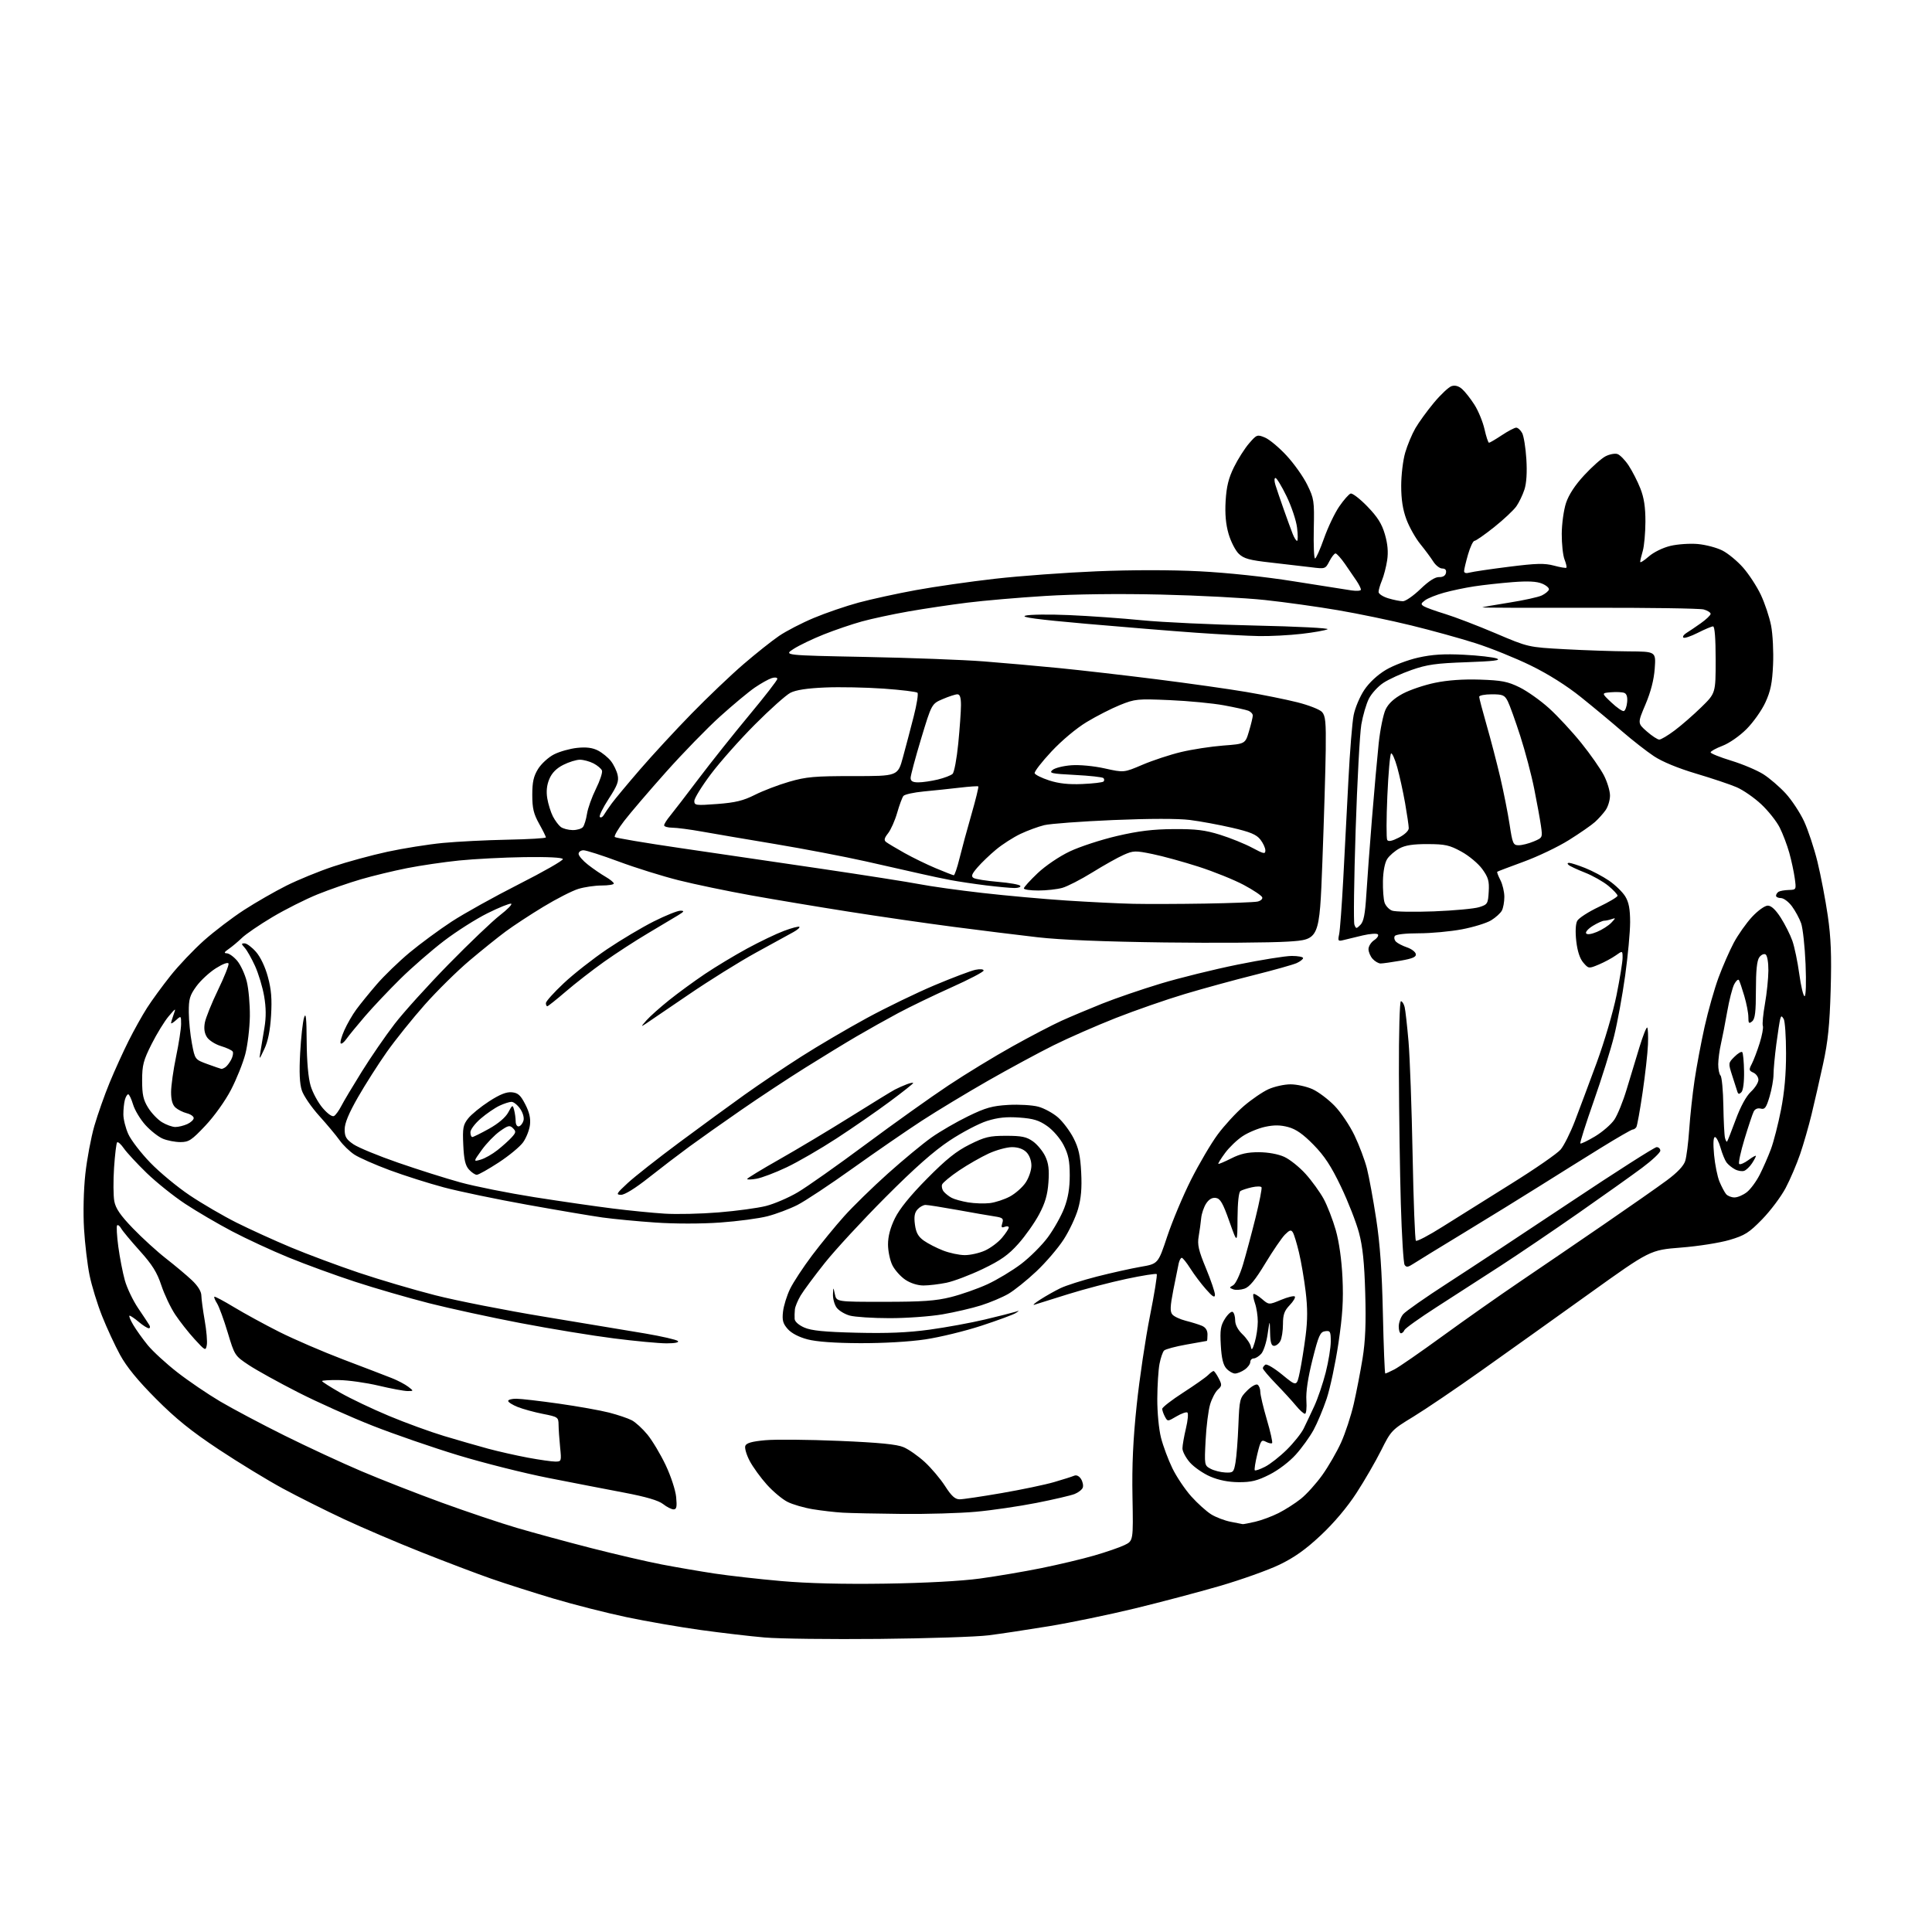 <?xml version="1.0" encoding="UTF-8" standalone="no"?>
<svg 
  version="1.1" 
  xmlns="http://www.w3.org/2000/svg" 
  xmlns:xlink="http://www.w3.org/1999/xlink" 
  xmlns:svg="http://www.w3.org/2000/svg"
  xmlns:rdf="http://www.w3.org/1999/02/22-rdf-syntax-ns#"
  xmlns:cc="http://creativecommons.org/ns#"
  xmlns:dc="http://purl.org/dc/elements/1.1/"
  viewBox="0 0 768 768"
  width="768"
  height="768"
>
<style>svg {background-color: white; }</style>"
<path stroke="none" fill="black" fill-rule="evenodd" d="M349.50,651.49C330.25,651.68 309.77,651.43 304.00,650.93C298.23,650.44 286.75,649.09 278.50,647.95C270.25,646.81 256.98,644.51 249.00,642.83C241.03,641.15 227.97,637.83 220.00,635.45C212.03,633.07 200.86,629.51 195.19,627.53C189.52,625.55 177.03,620.81 167.44,617.00C157.85,613.20 144.04,607.29 136.76,603.89C129.47,600.48 118.56,595.02 112.51,591.75C106.45,588.48 94.97,581.48 87.00,576.20C76.05,568.94 69.93,564.01 62.00,556.04C54.77,548.78 50.33,543.35 47.74,538.60C45.67,534.81 42.44,527.84 40.56,523.10C38.68,518.37 36.45,511.09 35.60,506.93C34.75,502.77 33.76,494.44 33.40,488.43C33.02,482.01 33.23,473.04 33.92,466.70C34.57,460.75 36.19,452.13 37.52,447.52C38.86,442.92 41.59,435.18 43.60,430.32C45.60,425.47 48.99,418.02 51.13,413.76C53.26,409.50 56.56,403.60 58.45,400.65C60.34,397.69 64.53,391.95 67.76,387.89C70.99,383.82 76.98,377.52 81.07,373.87C85.15,370.23 92.33,364.77 97.00,361.74C101.67,358.72 109.26,354.36 113.85,352.06C118.44,349.76 126.79,346.34 132.40,344.47C138.01,342.59 147.75,339.94 154.05,338.58C160.35,337.22 170.22,335.65 176.00,335.09C181.78,334.54 193.36,333.95 201.75,333.79C210.14,333.63 217.00,333.22 217.00,332.88C217.00,332.53 215.78,330.07 214.29,327.41C212.12,323.52 211.59,321.28 211.59,315.99C211.59,310.86 212.10,308.58 213.89,305.67C215.16,303.62 218.01,301.01 220.23,299.88C222.44,298.75 226.59,297.59 229.44,297.29C233.12,296.91 235.54,297.23 237.73,298.36C239.43,299.24 241.73,301.12 242.84,302.53C243.95,303.94 245.16,306.44 245.52,308.09C246.06,310.55 245.42,312.26 241.95,317.57C239.63,321.14 238.05,324.38 238.44,324.77C238.83,325.16 239.54,324.81 240.02,323.99C240.50,323.17 241.92,321.08 243.19,319.35C244.46,317.62 249.52,311.55 254.44,305.85C259.35,300.16 268.58,290.17 274.94,283.66C281.30,277.14 290.55,268.33 295.50,264.07C300.45,259.81 306.82,254.74 309.67,252.80C312.51,250.86 318.73,247.64 323.49,245.65C328.25,243.65 336.27,240.91 341.32,239.54C346.37,238.18 356.61,235.94 364.07,234.58C371.54,233.21 385.72,231.18 395.57,230.06C405.43,228.94 423.63,227.61 436.00,227.10C449.99,226.52 465.45,226.52 476.85,227.10C487.93,227.67 502.76,229.24 514.34,231.09C524.88,232.77 535.19,234.39 537.25,234.70C539.31,235.01 541.00,234.87 540.99,234.38C540.99,233.90 540.20,232.32 539.24,230.88C538.29,229.44 536.20,226.40 534.62,224.13C533.03,221.86 531.36,220.00 530.89,220.00C530.43,220.00 529.33,221.40 528.45,223.11C526.86,226.18 526.78,226.20 521.17,225.49C518.05,225.10 510.86,224.26 505.19,223.63C496.65,222.68 494.45,222.07 492.43,220.13C491.09,218.84 489.27,215.28 488.38,212.23C487.27,208.41 486.90,204.30 487.21,199.08C487.55,193.41 488.38,190.04 490.52,185.70C492.09,182.51 494.79,178.26 496.52,176.26C499.56,172.74 499.78,172.66 502.84,173.93C504.59,174.66 508.44,177.87 511.41,181.08C514.38,184.28 518.09,189.51 519.65,192.70C522.35,198.20 522.49,199.10 522.25,210.25C522.11,216.71 522.33,222.00 522.75,222.00C523.16,222.00 524.77,218.40 526.32,214.00C527.88,209.60 530.60,203.90 532.38,201.32C534.15,198.74 536.18,196.44 536.89,196.20C537.59,195.97 540.59,198.27 543.54,201.32C547.59,205.50 549.30,208.21 550.52,212.41C551.63,216.24 551.91,219.43 551.42,222.71C551.02,225.33 550.09,228.92 549.35,230.70C548.61,232.48 548.00,234.55 548.00,235.31C548.00,236.07 549.74,237.20 551.87,237.84C553.99,238.48 556.61,239.00 557.68,239.00C558.74,239.00 561.88,236.82 564.65,234.15C567.96,230.96 570.49,229.34 572.06,229.40C573.57,229.46 574.57,228.86 574.79,227.75C575.03,226.60 574.53,226.00 573.32,225.99C572.32,225.99 570.72,224.75 569.76,223.24C568.81,221.73 566.48,218.60 564.60,216.28C562.71,213.96 560.23,209.56 559.08,206.49C557.63,202.60 557.00,198.58 557.00,193.14C557.00,188.86 557.71,182.92 558.59,179.93C559.46,176.94 561.28,172.59 562.63,170.25C563.97,167.92 567.30,163.34 570.01,160.08C572.73,156.82 575.89,153.85 577.04,153.49C578.42,153.05 579.86,153.46 581.22,154.66C582.37,155.67 584.57,158.47 586.11,160.88C587.65,163.29 589.45,167.67 590.12,170.63C590.78,173.58 591.58,176.00 591.91,176.00C592.23,175.99 594.52,174.65 597.00,173.00C599.48,171.35 602.05,170.01 602.71,170.00C603.38,170.00 604.45,170.97 605.09,172.16C605.72,173.35 606.47,178.00 606.75,182.50C607.08,187.74 606.81,192.08 605.99,194.59C605.29,196.74 603.85,199.75 602.77,201.28C601.70,202.80 597.74,206.52 593.97,209.53C590.19,212.54 586.66,215.00 586.12,215.00C585.58,215.00 584.43,217.43 583.57,220.40C582.71,223.38 582.00,226.35 582.00,227.02C582.00,227.80 582.81,228.01 584.25,227.60C585.49,227.26 592.49,226.22 599.82,225.30C610.77,223.92 613.95,223.84 617.71,224.84C620.22,225.52 622.45,225.89 622.66,225.67C622.88,225.45 622.54,223.98 621.92,222.39C621.29,220.80 620.80,216.23 620.82,212.22C620.84,208.21 621.61,202.69 622.52,199.93C623.61,196.65 626.12,192.82 629.76,188.90C632.82,185.59 636.62,182.21 638.21,181.39C639.80,180.57 641.93,180.16 642.94,180.48C643.95,180.80 645.96,182.85 647.40,185.03C648.85,187.22 650.95,191.33 652.07,194.17C653.53,197.88 654.09,201.60 654.08,207.41C654.06,211.86 653.59,217.07 653.03,218.99C652.46,220.91 652.00,222.87 652.00,223.35C652.00,223.82 653.53,222.87 655.39,221.23C657.35,219.51 661.00,217.72 664.01,217.00C666.88,216.31 671.80,215.98 674.94,216.26C678.08,216.55 682.47,217.71 684.70,218.85C686.93,219.99 690.63,223.04 692.91,225.64C695.20,228.24 698.37,233.09 699.95,236.43C701.53,239.77 703.37,245.29 704.04,248.70C704.70,252.12 705.05,259.09 704.82,264.20C704.49,271.54 703.85,274.71 701.76,279.24C700.31,282.39 696.94,287.15 694.27,289.82C691.52,292.58 687.39,295.45 684.71,296.47C682.12,297.46 680.00,298.63 680.00,299.08C680.00,299.52 683.71,301.01 688.25,302.40C692.79,303.79 698.52,306.22 701.00,307.80C703.48,309.38 707.45,312.81 709.84,315.41C712.22,318.01 715.50,322.97 717.12,326.43C718.73,329.89 721.15,337.17 722.48,342.61C723.81,348.05 725.65,357.68 726.57,364.00C727.84,372.79 728.11,379.74 727.72,393.50C727.31,407.54 726.65,414.03 724.69,423.00C723.31,429.32 721.26,438.32 720.12,443.00C718.99,447.68 716.95,454.76 715.59,458.75C714.23,462.73 711.64,468.81 709.82,472.25C708.00,475.69 703.81,481.27 700.51,484.67C695.27,490.05 693.61,491.10 687.50,492.90C683.65,494.04 674.98,495.41 668.23,495.93C655.95,496.90 655.95,496.90 631.81,514.20C618.53,523.71 599.31,537.44 589.08,544.69C578.86,551.95 566.57,560.27 561.77,563.19C553.25,568.37 552.95,568.69 549.05,576.50C546.85,580.90 542.43,588.55 539.21,593.50C535.55,599.14 530.27,605.40 525.07,610.27C519.08,615.90 514.53,619.13 508.64,621.97C504.16,624.13 493.52,627.93 484.99,630.42C476.46,632.90 461.16,636.95 450.99,639.41C440.82,641.88 425.52,645.04 417.00,646.44C408.48,647.84 397.68,649.47 393.00,650.06C388.32,650.66 368.75,651.30 349.50,651.49zM352.00,629.52C367.81,629.28 382.06,628.51 389.50,627.50C396.10,626.60 407.08,624.74 413.89,623.36C420.71,621.98 430.16,619.74 434.89,618.37C439.63,617.01 445.07,615.13 447.00,614.20C450.50,612.50 450.50,612.50 450.18,595.00C449.94,582.46 450.42,572.11 451.86,558.50C452.96,548.05 455.32,532.19 457.10,523.25C458.88,514.32 460.10,506.77 459.81,506.47C459.52,506.18 454.07,507.04 447.72,508.39C441.36,509.74 430.93,512.47 424.54,514.47C418.14,516.46 412.15,518.34 411.21,518.64C410.27,518.94 411.30,518.02 413.50,516.61C415.70,515.19 419.30,513.16 421.50,512.09C423.70,511.02 430.23,508.94 436.00,507.46C441.77,505.99 449.62,504.24 453.43,503.58C460.37,502.39 460.37,502.39 464.01,491.44C466.02,485.42 470.26,475.32 473.44,469.00C476.63,462.68 481.39,454.57 484.03,451.00C486.67,447.43 491.34,442.34 494.40,439.71C497.46,437.08 501.88,434.05 504.23,432.98C506.58,431.92 510.52,431.04 513.00,431.04C515.48,431.04 519.40,431.91 521.73,432.96C524.06,434.02 528.00,436.98 530.49,439.55C532.99,442.11 536.56,447.43 538.44,451.36C540.32,455.28 542.54,461.20 543.38,464.50C544.22,467.80 545.87,476.80 547.05,484.50C548.59,494.52 549.35,505.25 549.72,522.25C550.01,535.31 550.44,546.00 550.67,546.00C550.91,546.00 552.54,545.26 554.30,544.36C556.06,543.46 564.68,537.49 573.45,531.11C582.22,524.72 596.05,515.00 604.17,509.50C612.30,504.00 627.33,493.75 637.58,486.71C647.83,479.68 659.08,471.81 662.59,469.21C666.74,466.14 669.29,463.46 669.90,461.50C670.42,459.85 671.13,454.23 671.49,449.00C671.84,443.77 672.79,435.00 673.60,429.50C674.41,424.00 676.22,414.36 677.62,408.08C679.03,401.79 681.51,393.04 683.14,388.62C684.77,384.21 687.50,377.97 689.20,374.77C690.91,371.57 694.18,366.94 696.47,364.47C698.82,361.95 701.54,360.00 702.72,360.00C704.10,360.00 705.82,361.60 707.87,364.79C709.56,367.43 711.64,371.56 712.49,373.98C713.34,376.39 714.58,382.33 715.24,387.18C715.90,392.03 716.85,396.00 717.35,396.00C717.88,396.00 718.04,390.64 717.74,383.25C717.45,376.24 716.65,368.93 715.97,367.00C715.28,365.07 713.64,362.04 712.31,360.25C710.98,358.46 709.02,357.00 707.95,357.00C706.88,357.00 706.00,356.58 706.00,356.06C706.00,355.54 706.46,354.84 707.01,354.49C707.57,354.15 709.39,353.83 711.05,353.78C714.06,353.69 714.07,353.67 713.44,349.10C713.09,346.57 712.11,342.02 711.27,339.00C710.43,335.98 708.72,331.47 707.47,328.98C706.22,326.49 702.91,322.32 700.11,319.70C697.31,317.08 692.90,314.03 690.31,312.92C687.73,311.81 680.47,309.38 674.18,307.51C667.05,305.39 660.75,302.79 657.46,300.60C654.55,298.67 648.87,294.23 644.83,290.74C640.80,287.24 633.45,281.13 628.50,277.16C622.79,272.57 615.48,267.96 608.50,264.55C602.45,261.59 592.55,257.59 586.50,255.67C580.45,253.74 568.98,250.57 561.00,248.62C553.02,246.66 539.93,243.94 531.89,242.57C523.85,241.19 510.80,239.37 502.89,238.52C494.98,237.67 476.35,236.69 461.50,236.35C444.75,235.96 427.29,236.17 415.50,236.90C405.05,237.54 391.10,238.74 384.50,239.57C377.90,240.39 367.38,241.96 361.13,243.06C354.87,244.16 346.55,245.95 342.63,247.03C338.71,248.11 331.90,250.43 327.50,252.18C323.10,253.93 317.70,256.52 315.50,257.93C311.50,260.50 311.50,260.50 344.00,261.14C361.88,261.49 383.02,262.29 391.00,262.91C398.98,263.53 412.48,264.73 421.00,265.57C429.52,266.41 447.01,268.42 459.86,270.04C472.71,271.66 488.68,273.92 495.36,275.06C502.04,276.19 511.19,278.04 515.69,279.17C520.20,280.30 524.62,282.03 525.53,283.03C526.89,284.54 527.14,287.06 527.00,298.17C526.91,305.50 526.31,325.45 525.67,342.50C524.50,373.50 524.50,373.50 512.00,374.30C505.12,374.74 483.07,374.90 463.00,374.64C439.04,374.33 421.69,373.63 412.50,372.58C404.80,371.70 389.73,369.83 379.00,368.43C368.27,367.03 349.60,364.33 337.50,362.42C325.40,360.52 307.85,357.59 298.50,355.91C289.15,354.23 276.22,351.54 269.77,349.92C263.32,348.30 252.61,344.96 245.98,342.49C239.34,340.02 233.03,338.00 231.95,338.00C230.88,338.00 230.00,338.64 230.00,339.42C230.00,340.19 231.69,342.15 233.75,343.75C235.81,345.36 238.96,347.52 240.75,348.55C242.54,349.59 244.00,350.78 244.00,351.22C244.00,351.65 241.82,352.00 239.16,352.00C236.50,352.00 232.33,352.61 229.91,353.35C227.48,354.09 221.22,357.28 216.00,360.45C210.78,363.61 204.03,368.04 201.00,370.29C197.97,372.53 191.51,377.73 186.64,381.84C181.77,385.95 173.77,393.84 168.86,399.37C163.96,404.90 157.16,413.37 153.76,418.18C150.37,422.99 145.21,431.09 142.29,436.18C138.63,442.58 137.00,446.51 137.01,448.96C137.01,451.88 137.63,452.92 140.51,454.88C142.44,456.19 150.42,459.48 158.26,462.19C166.09,464.91 177.22,468.43 183.00,470.02C188.78,471.61 202.05,474.26 212.50,475.91C222.95,477.55 236.90,479.57 243.50,480.39C250.10,481.22 259.39,482.14 264.14,482.44C268.89,482.75 278.56,482.53 285.64,481.95C292.71,481.38 301.20,480.23 304.50,479.39C307.80,478.55 313.47,476.12 317.10,473.97C320.74,471.83 332.89,463.26 344.10,454.93C355.32,446.60 370.12,436.04 377.00,431.48C383.88,426.91 395.33,419.92 402.47,415.95C409.60,411.97 418.37,407.40 421.97,405.77C425.56,404.15 432.83,401.09 438.12,398.97C443.41,396.85 453.86,393.27 461.34,391.01C468.82,388.75 482.59,385.35 491.95,383.45C501.30,381.55 510.99,380.00 513.48,380.00C515.97,380.00 518.00,380.38 518.00,380.84C518.00,381.30 516.86,382.20 515.46,382.84C514.06,383.47 506.52,385.59 498.71,387.55C490.89,389.50 478.43,392.91 471.00,395.13C463.57,397.35 451.20,401.66 443.50,404.69C435.80,407.73 424.69,412.60 418.80,415.53C412.92,418.45 401.22,424.78 392.80,429.58C384.39,434.39 372.55,441.54 366.50,445.47C360.45,449.41 348.07,457.93 339.00,464.41C329.93,470.90 319.99,477.48 316.92,479.03C313.85,480.58 308.54,482.58 305.11,483.47C301.69,484.36 293.19,485.49 286.23,485.98C278.79,486.51 268.22,486.51 260.54,485.98C253.37,485.49 243.90,484.58 239.50,483.97C235.10,483.35 221.60,481.07 209.50,478.89C197.40,476.72 182.55,473.63 176.50,472.02C170.45,470.41 160.73,467.32 154.90,465.16C149.07,462.99 142.76,460.21 140.87,458.97C138.99,457.73 136.33,455.16 134.97,453.24C133.61,451.33 129.97,446.97 126.88,443.55C123.79,440.13 120.69,435.60 119.99,433.48C119.10,430.79 118.90,426.30 119.32,418.56C119.65,412.48 120.35,406.15 120.87,404.50C121.60,402.23 121.85,404.57 121.91,414.07C121.97,422.03 122.54,428.47 123.48,431.63C124.30,434.38 126.47,438.36 128.30,440.49C130.33,442.84 132.10,444.06 132.82,443.61C133.48,443.20 134.75,441.44 135.65,439.69C136.54,437.93 140.22,431.77 143.81,426.00C147.40,420.23 153.28,411.68 156.89,407.00C160.49,402.32 170.16,391.64 178.38,383.25C186.60,374.86 195.78,366.10 198.78,363.79C201.78,361.47 203.76,359.42 203.19,359.23C202.61,359.04 198.39,360.74 193.82,363.01C189.24,365.28 181.45,370.23 176.50,374.01C171.55,377.79 163.75,384.57 159.16,389.09C154.58,393.61 148.26,400.29 145.12,403.94C141.98,407.59 138.66,411.65 137.73,412.97C136.80,414.30 135.77,415.11 135.44,414.77C135.11,414.44 135.74,412.11 136.85,409.60C137.96,407.09 140.12,403.34 141.65,401.27C143.17,399.19 146.81,394.71 149.74,391.31C152.67,387.90 158.54,382.23 162.78,378.69C167.03,375.16 174.54,369.62 179.49,366.38C184.43,363.15 196.47,356.45 206.23,351.50C216.00,346.55 223.88,342.05 223.74,341.50C223.59,340.88 217.86,340.58 208.50,340.72C200.25,340.84 188.55,341.45 182.50,342.06C176.45,342.68 167.14,344.05 161.82,345.10C156.49,346.16 148.27,348.14 143.56,349.51C138.84,350.88 131.05,353.58 126.26,355.51C121.46,357.45 113.35,361.53 108.24,364.58C103.12,367.63 97.69,371.34 96.18,372.82C94.66,374.29 92.31,376.26 90.96,377.20C89.10,378.48 88.90,378.91 90.16,378.95C91.07,378.98 92.94,380.32 94.30,381.94C95.66,383.56 97.37,387.27 98.10,390.19C98.83,393.11 99.38,399.32 99.32,404.00C99.25,408.68 98.44,415.43 97.52,419.00C96.59,422.57 94.03,428.97 91.83,433.20C89.55,437.60 85.18,443.71 81.65,447.45C76.17,453.27 75.06,454.00 71.71,454.00C69.63,454.00 66.49,453.39 64.72,452.65C62.95,451.91 59.84,449.46 57.81,447.22C55.78,444.97 53.57,441.30 52.90,439.06C52.23,436.83 51.36,435.00 50.96,435.00C50.56,435.00 49.96,436.01 49.63,437.25C49.30,438.49 49.03,441.07 49.04,443.00C49.04,444.93 49.93,448.45 51.01,450.84C52.09,453.22 56.02,458.33 59.74,462.18C63.46,466.04 70.53,471.89 75.46,475.19C80.38,478.49 88.74,483.36 94.02,486.01C99.30,488.66 109.04,493.09 115.66,495.86C122.28,498.63 134.41,503.15 142.60,505.91C150.80,508.67 164.47,512.71 173.00,514.88C181.53,517.06 201.10,520.91 216.50,523.44C231.90,525.98 249.90,528.97 256.50,530.09C263.10,531.22 268.93,532.56 269.45,533.07C270.04,533.65 268.32,534.00 264.95,534.00C261.95,534.00 252.53,533.11 244.00,532.03C235.47,530.95 218.82,528.22 207.00,525.96C195.18,523.70 178.75,520.13 170.50,518.03C162.25,515.92 149.08,512.11 141.23,509.54C133.39,506.98 121.46,502.63 114.73,499.87C108.00,497.12 97.87,492.42 92.21,489.44C86.55,486.46 78.19,481.56 73.64,478.56C69.09,475.56 62.20,470.05 58.33,466.31C54.47,462.56 50.38,458.15 49.24,456.50C48.10,454.85 46.89,453.77 46.56,454.10C46.24,454.43 45.69,458.97 45.34,464.19C45.00,469.42 45.04,475.41 45.44,477.52C45.98,480.38 47.85,483.12 52.83,488.28C56.50,492.09 62.42,497.49 66.00,500.28C69.58,503.07 74.19,506.94 76.25,508.88C78.63,511.12 80.01,513.34 80.04,514.95C80.06,516.35 80.66,520.82 81.37,524.89C82.09,528.95 82.46,533.37 82.20,534.71C81.76,537.05 81.57,536.96 77.33,532.32C74.90,529.67 71.43,525.25 69.61,522.50C67.79,519.75 65.32,514.53 64.12,510.90C62.42,505.77 60.51,502.72 55.55,497.21C52.04,493.31 48.71,489.31 48.16,488.32C47.60,487.33 46.89,486.78 46.56,487.10C46.24,487.43 46.45,491.25 47.03,495.59C47.62,499.94 48.79,505.98 49.64,509.00C50.49,512.02 52.86,516.98 54.90,520.00C56.95,523.02 58.96,526.06 59.37,526.75C59.78,527.44 59.68,528.00 59.14,528.00C58.60,528.00 56.82,526.88 55.18,525.50C53.55,524.12 51.89,523.00 51.51,523.00C51.12,523.00 51.77,524.64 52.95,526.64C54.14,528.65 56.75,532.30 58.76,534.76C60.78,537.21 66.04,542.04 70.46,545.49C74.88,548.94 82.55,554.15 87.50,557.08C92.45,560.00 103.92,566.09 113.00,570.60C122.08,575.11 135.86,581.51 143.63,584.81C151.40,588.12 165.80,593.75 175.63,597.33C185.46,600.91 198.90,605.43 205.50,607.37C212.10,609.31 225.38,612.92 235.00,615.39C244.62,617.85 257.23,620.78 263.00,621.89C268.77,623.00 278.23,624.62 284.00,625.50C289.77,626.37 301.70,627.72 310.50,628.49C321.06,629.42 335.16,629.77 352.00,629.52zM494.00,605.87C494.27,605.91 496.51,605.49 498.96,604.92C501.41,604.36 505.58,602.81 508.23,601.48C510.87,600.15 514.88,597.59 517.14,595.78C519.39,593.98 523.22,589.73 525.64,586.35C528.06,582.96 531.41,577.16 533.09,573.45C534.77,569.75 537.04,562.84 538.13,558.11C539.21,553.37 540.79,545.23 541.64,540.00C542.76,533.06 543.05,526.06 542.70,514.00C542.35,501.87 541.69,495.51 540.21,490.00C539.11,485.88 535.90,477.66 533.07,471.74C529.19,463.61 526.52,459.53 522.16,455.08C518.00,450.83 515.19,448.86 512.10,448.03C509.00,447.19 506.46,447.16 502.90,447.93C500.20,448.51 496.18,450.18 493.97,451.64C491.76,453.10 488.62,456.11 486.99,458.33C485.36,460.54 484.15,462.49 484.31,462.65C484.47,462.80 486.79,461.82 489.47,460.47C493.08,458.64 495.91,458.01 500.42,458.02C504.13,458.04 508.07,458.76 510.52,459.87C512.73,460.88 516.56,463.94 519.02,466.68C521.48,469.42 524.71,473.88 526.18,476.58C527.65,479.29 529.81,484.88 530.99,489.00C532.32,493.70 533.32,500.79 533.66,508.00C534.07,516.85 533.70,522.85 532.04,534.00C530.85,541.97 528.75,551.87 527.37,556.00C525.98,560.12 523.65,565.71 522.17,568.42C520.70,571.12 517.52,575.54 515.10,578.23C512.58,581.04 508.14,584.42 504.66,586.17C499.82,588.62 497.39,589.22 492.42,589.19C488.32,589.16 484.49,588.41 481.10,586.95C478.29,585.74 474.64,583.21 472.99,581.34C471.35,579.46 470.02,576.93 470.04,575.72C470.06,574.50 470.69,570.91 471.44,567.75C472.20,564.59 472.44,561.77 471.99,561.49C471.53,561.21 469.57,561.91 467.64,563.05C464.15,565.11 464.13,565.11 463.07,563.13C462.48,562.03 462.00,560.64 462.00,560.04C462.00,559.44 465.74,556.54 470.32,553.59C474.89,550.64 479.36,547.50 480.24,546.61C481.13,545.73 482.10,545.00 482.40,545.00C482.70,545.00 483.62,546.30 484.44,547.88C485.79,550.50 485.77,550.90 484.12,552.39C483.12,553.30 481.73,555.94 481.04,558.27C480.34,560.59 479.53,567.00 479.25,572.51C478.74,582.37 478.77,582.54 481.21,583.85C482.57,584.58 485.20,585.25 487.04,585.34C490.23,585.49 490.44,585.29 491.13,581.37C491.53,579.09 492.05,572.42 492.28,566.53C492.70,556.19 492.82,555.72 495.75,552.79C497.42,551.12 499.29,550.06 499.89,550.43C500.50,550.81 501.00,552.10 501.00,553.31C501.00,554.51 502.17,559.47 503.59,564.32C505.02,569.17 505.96,573.37 505.68,573.65C505.40,573.93 504.29,573.69 503.22,573.12C501.43,572.16 501.13,572.59 499.80,578.04C499.00,581.32 498.55,584.21 498.80,584.46C499.04,584.71 500.88,584.08 502.88,583.06C504.89,582.04 508.77,578.99 511.51,576.29C514.25,573.58 517.26,569.82 518.20,567.93C519.13,566.05 521.03,562.02 522.43,559.00C523.83,555.98 525.88,549.94 526.99,545.59C528.09,541.24 529.00,535.70 529.00,533.27C529.00,529.27 528.79,528.89 526.75,529.18C524.78,529.46 524.16,530.85 521.73,540.50C519.92,547.72 519.08,553.30 519.31,556.75C519.51,559.64 519.25,562.00 518.74,562.00C518.23,562.00 516.62,560.55 515.16,558.77C513.70,556.99 510.14,553.10 507.25,550.12C504.36,547.14 502.00,544.34 502.00,543.91C502.00,543.47 502.47,542.83 503.04,542.47C503.62,542.12 506.65,543.94 509.78,546.52C515.48,551.20 515.48,551.20 516.70,545.35C517.37,542.13 518.41,535.65 519.01,530.94C519.80,524.78 519.80,519.85 519.02,513.44C518.43,508.52 517.24,501.53 516.37,497.90C515.51,494.27 514.41,490.67 513.93,489.90C513.23,488.76 512.65,488.92 510.80,490.76C509.56,492.00 506.04,497.14 502.99,502.18C498.97,508.84 496.69,511.60 494.69,512.27C493.17,512.78 491.16,512.89 490.22,512.53C488.59,511.90 488.59,511.81 490.22,510.90C491.17,510.37 492.90,506.71 494.10,502.72C495.28,498.75 497.53,490.37 499.09,484.09C500.65,477.82 501.72,472.35 501.47,471.95C501.22,471.54 499.49,471.55 497.62,471.97C495.76,472.39 493.73,473.05 493.12,473.43C492.42,473.86 491.98,477.94 491.93,484.31C491.87,494.50 491.87,494.50 488.68,485.50C486.11,478.21 485.08,476.44 483.31,476.19C481.86,475.98 480.57,476.73 479.46,478.42C478.55,479.82 477.66,482.43 477.49,484.23C477.32,486.03 476.87,489.30 476.49,491.50C475.93,494.80 476.44,497.04 479.40,504.19C481.38,508.98 482.98,513.70 482.96,514.69C482.93,516.04 482.03,515.50 479.41,512.52C477.48,510.34 474.68,506.63 473.20,504.28C471.71,501.93 470.17,500.00 469.77,500.00C469.37,500.00 468.81,501.01 468.54,502.25C468.26,503.49 467.31,508.23 466.42,512.78C465.15,519.31 465.06,521.37 466.02,522.52C466.69,523.33 469.09,524.45 471.37,525.03C473.64,525.60 476.51,526.49 477.75,527.01C479.24,527.64 480.00,528.81 480.00,530.48C480.00,531.87 479.89,533.02 479.75,533.03C479.61,533.05 475.95,533.70 471.61,534.48C467.27,535.25 463.28,536.32 462.74,536.86C462.20,537.40 461.38,539.79 460.92,542.17C460.46,544.55 460.07,550.79 460.04,556.04C460.02,561.45 460.66,568.16 461.52,571.54C462.36,574.82 464.39,580.27 466.04,583.66C467.69,587.06 471.08,592.09 473.56,594.86C476.05,597.63 479.61,600.83 481.48,601.99C483.34,603.14 486.81,604.46 489.18,604.93C491.56,605.40 493.73,605.82 494.00,605.87zM358.50,601.81C348.60,601.71 338.02,601.49 335.00,601.31C331.98,601.14 326.62,600.52 323.10,599.94C319.58,599.36 315.03,598.04 312.99,596.99C310.95,595.95 307.28,592.88 304.84,590.16C302.40,587.45 299.33,583.22 298.03,580.77C296.73,578.32 295.94,575.61 296.27,574.75C296.70,573.62 298.92,572.99 304.18,572.51C308.21,572.14 321.40,572.26 333.50,572.77C349.52,573.45 356.50,574.13 359.19,575.28C361.22,576.14 365.00,578.79 367.60,581.17C370.19,583.55 373.83,587.86 375.69,590.75C378.22,594.70 379.66,596.00 381.47,596.00C382.79,596.00 390.32,594.88 398.19,593.52C406.06,592.16 415.43,590.20 419.00,589.16C422.57,588.12 426.18,586.98 427.00,586.62C427.92,586.23 428.98,586.74 429.74,587.95C430.41,589.03 430.72,590.57 430.41,591.37C430.11,592.17 428.65,593.30 427.18,593.89C425.71,594.48 418.88,596.07 412.00,597.43C405.12,598.78 394.32,600.37 388.00,600.94C381.68,601.52 368.40,601.91 358.50,601.81zM267.76,600.00C266.94,600.00 265.06,599.05 263.59,597.89C261.76,596.45 256.84,595.01 248.20,593.36C241.22,592.04 227.62,589.40 218.00,587.51C208.38,585.62 192.25,581.56 182.17,578.50C172.09,575.44 156.79,570.16 148.17,566.77C139.55,563.38 126.20,557.41 118.50,553.48C110.80,549.56 101.98,544.68 98.89,542.63C93.35,538.95 93.26,538.81 90.52,529.70C89.00,524.64 87.10,519.45 86.30,518.16C85.50,516.88 85.00,515.67 85.20,515.47C85.39,515.27 88.92,517.14 93.03,519.63C97.14,522.11 105.22,526.53 111.00,529.44C116.78,532.35 128.25,537.30 136.50,540.44C144.75,543.57 153.41,546.89 155.75,547.82C158.08,548.74 161.01,550.28 162.25,551.23C164.50,552.96 164.50,552.96 162.00,552.96C160.62,552.96 155.45,552.00 150.50,550.82C145.55,549.65 138.46,548.65 134.75,548.60C131.04,548.54 128.01,548.73 128.01,549.00C128.02,549.27 131.33,551.38 135.37,553.69C139.41,555.99 148.06,560.11 154.61,562.84C161.15,565.58 171.00,569.17 176.50,570.83C182.00,572.49 189.88,574.75 194.00,575.87C198.12,576.98 205.26,578.59 209.86,579.45C214.46,580.30 219.35,581.00 220.73,581.00C223.18,581.00 223.22,580.88 222.65,575.25C222.33,572.09 222.06,568.10 222.04,566.38C222.00,563.36 221.80,563.22 215.79,562.04C212.38,561.37 207.88,560.13 205.79,559.30C203.71,558.47 202.00,557.38 202.00,556.89C202.00,556.40 203.46,556.01 205.25,556.02C207.04,556.02 214.67,556.91 222.22,557.98C229.76,559.05 238.74,560.66 242.17,561.54C245.60,562.43 249.63,563.79 251.13,564.57C252.62,565.34 255.43,567.91 257.37,570.28C259.31,572.65 262.57,578.10 264.61,582.39C266.67,586.73 268.52,592.36 268.78,595.09C269.16,598.99 268.95,600.00 267.76,600.00zM490.93,546.00C490.04,546.00 488.50,545.10 487.51,544.01C486.22,542.59 485.58,539.91 485.29,534.76C484.94,528.68 485.21,526.96 486.95,524.20C488.10,522.39 489.47,521.17 490.02,521.51C490.56,521.84 491.00,523.36 491.00,524.87C491.00,526.62 492.08,528.66 493.95,530.45C495.57,532.00 497.06,534.23 497.25,535.39C497.52,536.97 497.90,536.51 498.80,533.50C499.45,531.30 499.99,527.65 499.99,525.40C500.00,523.14 499.50,519.86 498.88,518.10C498.27,516.34 497.99,514.67 498.27,514.40C498.54,514.12 500.03,514.98 501.58,516.31C504.39,518.73 504.39,518.73 509.22,516.72C511.87,515.62 514.34,515.01 514.70,515.37C515.06,515.73 514.15,517.28 512.68,518.82C510.54,521.05 510.00,522.57 510.00,526.37C510.00,528.99 509.53,532.00 508.96,533.07C508.40,534.13 507.27,535.00 506.46,535.00C505.38,535.00 504.97,533.64 504.88,529.75C504.76,524.50 504.76,524.50 503.89,530.40C503.42,533.65 502.28,537.14 501.36,538.15C500.44,539.17 499.08,540.00 498.35,540.00C497.61,540.00 497.00,540.65 497.00,541.44C497.00,542.24 496.00,543.59 494.78,544.44C493.56,545.30 491.82,546.00 490.93,546.00zM341.87,533.93C331.87,533.89 324.58,533.36 321.00,532.42C317.56,531.52 314.62,529.98 313.14,528.31C311.22,526.13 310.87,524.84 311.26,521.41C311.52,519.08 312.78,515.02 314.06,512.37C315.34,509.73 319.28,503.74 322.80,499.06C326.33,494.38 332.06,487.38 335.55,483.49C339.03,479.60 346.86,471.95 352.96,466.49C359.06,461.03 366.85,454.59 370.27,452.17C373.70,449.75 380.26,445.95 384.85,443.72C391.81,440.33 394.46,439.59 400.85,439.22C405.06,438.98 410.42,439.30 412.76,439.93C415.11,440.57 418.62,442.49 420.58,444.20C422.53,445.92 425.30,449.61 426.74,452.41C428.78,456.39 429.45,459.38 429.79,466.10C430.11,472.29 429.76,476.35 428.54,480.60C427.61,483.84 425.04,489.30 422.82,492.72C420.61,496.15 415.73,501.85 411.97,505.39C408.21,508.94 403.19,512.96 400.82,514.34C398.44,515.72 393.57,517.77 390.00,518.90C386.43,520.03 379.50,521.64 374.62,522.48C369.73,523.31 360.28,524.00 353.62,523.99C346.95,523.99 339.83,523.52 337.78,522.96C335.73,522.39 333.37,520.94 332.53,519.74C331.69,518.54 331.05,516.19 331.12,514.53C331.24,511.50 331.24,511.50 331.88,514.50C332.53,517.50 332.53,517.50 351.51,517.49C366.72,517.49 371.99,517.12 378.00,515.61C382.12,514.58 388.65,512.29 392.50,510.52C396.35,508.75 402.38,505.12 405.89,502.46C409.41,499.79 414.22,494.99 416.58,491.78C418.94,488.57 421.86,483.37 423.06,480.22C424.59,476.22 425.24,472.31 425.24,467.21C425.23,461.47 424.71,458.92 422.81,455.22C421.43,452.54 418.62,449.28 416.28,447.63C413.00,445.32 410.78,444.65 405.20,444.25C400.07,443.88 396.66,444.24 392.36,445.59C389.14,446.60 382.45,450.11 377.50,453.39C371.19,457.57 363.57,464.31 351.99,475.93C342.91,485.04 332.07,496.77 327.90,502.00C323.74,507.23 319.40,513.08 318.26,515.00C317.12,516.92 316.09,519.40 315.98,520.50C315.86,521.60 315.82,523.31 315.88,524.30C315.95,525.37 317.53,526.77 319.75,527.73C322.57,528.96 327.71,529.47 340.50,529.78C352.75,530.08 360.85,529.74 369.50,528.56C376.10,527.66 386.00,525.84 391.50,524.53C397.00,523.22 402.40,521.85 403.50,521.50C405.30,520.91 405.32,520.96 403.75,521.97C402.79,522.59 396.68,524.85 390.17,526.98C383.67,529.12 373.60,531.57 367.80,532.43C361.51,533.37 351.03,533.97 341.87,533.93zM556.89,530.00C556.40,530.00 556.01,528.76 556.02,527.25C556.03,525.74 556.82,523.57 557.77,522.43C558.72,521.29 566.70,515.71 575.50,510.03C584.30,504.35 606.25,489.87 624.29,477.85C642.32,465.83 657.73,456.00 658.54,456.00C659.34,456.00 660.00,456.64 660.00,457.41C660.00,458.19 656.74,461.25 652.75,464.23C648.76,467.20 637.40,475.28 627.50,482.19C617.60,489.10 603.65,498.55 596.50,503.19C589.35,507.83 577.93,515.20 571.12,519.56C564.32,523.93 558.53,528.06 558.27,528.75C558.00,529.44 557.38,530.00 556.89,530.00zM367.10,511.00C364.81,511.00 361.94,510.10 359.90,508.73C358.03,507.48 355.71,504.89 354.75,502.98C353.79,501.07 353.00,497.33 353.00,494.69C353.00,491.46 353.91,488.02 355.75,484.27C357.57,480.55 361.86,475.25 368.50,468.54C376.13,460.82 380.15,457.60 385.45,454.96C391.53,451.93 393.34,451.50 399.95,451.50C406.16,451.50 408.06,451.90 410.63,453.73C412.35,454.96 414.54,457.62 415.50,459.64C416.82,462.42 417.13,464.95 416.77,470.00C416.41,474.98 415.47,478.21 413.06,482.73C411.29,486.06 407.58,491.32 404.81,494.42C400.86,498.86 397.84,500.99 390.64,504.45C385.61,506.86 379.12,509.32 376.20,509.92C373.29,510.51 369.19,511.00 367.10,511.00zM561.80,502.39C559.70,503.77 559.02,503.85 558.35,502.80C557.90,502.09 557.22,491.15 556.85,478.50C556.48,465.85 556.14,442.56 556.09,426.75C556.04,410.51 556.39,398.00 556.89,398.00C557.38,398.00 558.04,399.03 558.36,400.29C558.67,401.55 559.37,407.74 559.91,414.04C560.45,420.34 561.18,440.57 561.53,459.00C561.88,477.43 562.47,492.82 562.84,493.21C563.21,493.60 568.01,491.08 573.51,487.60C579.00,484.13 591.26,476.46 600.73,470.56C610.21,464.66 619.05,458.54 620.38,456.96C621.70,455.39 624.22,450.36 625.98,445.80C627.73,441.23 631.65,430.75 634.69,422.50C637.75,414.17 641.27,402.20 642.60,395.58C643.92,389.03 645.00,382.36 645.00,380.76C645.00,377.86 645.00,377.86 642.25,379.82C640.74,380.89 637.70,382.52 635.50,383.44C631.55,385.09 631.48,385.08 629.39,382.66C628.01,381.06 627.05,378.12 626.59,374.13C626.17,370.39 626.32,367.28 626.97,366.06C627.55,364.97 631.40,362.48 635.51,360.53C639.63,358.57 643.00,356.56 643.00,356.06C643.00,355.56 641.35,353.78 639.33,352.12C637.31,350.46 633.15,348.10 630.08,346.89C627.01,345.68 624.07,344.31 623.55,343.84C622.97,343.32 623.05,343.00 623.76,343.00C624.40,343.00 627.24,343.91 630.08,345.03C632.91,346.15 637.24,348.44 639.69,350.13C642.14,351.82 645.02,354.62 646.07,356.35C647.49,358.67 647.99,361.36 648.00,366.56C648.00,370.44 647.11,380.03 646.02,387.86C644.93,395.70 642.96,406.47 641.64,411.80C640.32,417.14 636.66,428.84 633.51,437.80C630.36,446.77 627.97,454.30 628.21,454.54C628.44,454.78 631.07,453.51 634.04,451.74C637.00,449.96 640.47,446.96 641.74,445.07C643.01,443.18 645.20,437.78 646.61,433.07C648.03,428.36 650.32,420.77 651.72,416.21C653.12,411.65 654.50,408.17 654.80,408.47C655.10,408.77 655.23,411.82 655.09,415.24C654.95,418.67 653.99,427.22 652.96,434.26C651.93,441.30 650.81,447.49 650.48,448.03C650.15,448.56 649.50,449.00 649.03,449.00C648.57,449.00 642.86,452.29 636.34,456.32C629.83,460.35 618.97,467.12 612.22,471.37C605.46,475.62 591.95,483.96 582.18,489.89C572.41,495.82 563.24,501.45 561.80,502.39zM383.50,498.93C385.70,498.94 389.32,498.13 391.54,497.12C393.76,496.11 396.80,493.84 398.29,492.07C399.78,490.30 401.00,488.45 401.00,487.95C401.00,487.46 400.27,487.34 399.38,487.68C398.11,488.17 397.91,487.86 398.43,486.21C399.01,484.38 398.61,484.03 395.30,483.53C393.21,483.22 386.55,482.06 380.50,480.96C374.45,479.87 368.78,478.97 367.90,478.98C367.03,478.99 365.59,479.79 364.72,480.76C363.55,482.05 363.28,483.67 363.70,486.79C364.13,490.01 365.00,491.57 367.22,493.16C368.84,494.31 372.27,496.08 374.84,497.08C377.40,498.09 381.30,498.92 383.50,498.93zM393.50,478.25C395.70,477.98 399.28,476.80 401.46,475.63C403.64,474.46 406.45,471.97 407.71,470.10C408.97,468.23 410.00,465.20 410.00,463.35C410.00,461.33 409.20,459.20 408.00,458.00C406.71,456.71 404.68,456.00 402.25,456.01C400.19,456.02 396.02,457.16 393.00,458.55C389.98,459.94 384.70,462.96 381.27,465.27C377.84,467.57 374.80,470.09 374.50,470.86C374.21,471.62 374.50,472.90 375.15,473.68C375.80,474.47 377.21,475.58 378.29,476.15C379.36,476.73 382.33,477.55 384.87,477.97C387.42,478.39 391.30,478.51 393.50,478.25zM689.49,476.00C690.72,476.00 692.93,475.06 694.40,473.90C695.87,472.75 698.18,469.61 699.54,466.92C700.90,464.24 702.90,459.67 703.98,456.77C705.06,453.87 706.86,446.85 707.97,441.18C709.34,434.20 710.00,426.91 709.98,418.68C709.98,411.98 709.55,405.84 709.04,405.03C708.22,403.73 708.06,403.73 707.67,405.03C707.44,405.84 706.74,410.35 706.12,415.05C705.50,419.76 705.00,425.19 705.00,427.12C705.00,429.05 704.29,433.01 703.43,435.92C702.12,440.32 701.54,441.11 699.92,440.69C698.72,440.38 697.65,440.82 697.13,441.84C696.67,442.75 695.02,447.67 693.48,452.76C691.94,457.85 690.98,462.32 691.35,462.69C691.72,463.06 693.37,462.36 695.01,461.15C696.66,459.93 698.00,459.19 698.00,459.51C698.00,459.82 697.30,461.14 696.44,462.45C695.58,463.76 694.20,465.09 693.37,465.41C692.54,465.73 690.88,465.47 689.68,464.83C688.48,464.20 686.97,462.96 686.32,462.09C685.67,461.21 684.60,458.59 683.94,456.25C683.28,453.91 682.28,452.00 681.73,452.00C681.08,452.00 680.95,454.53 681.37,459.06C681.73,462.95 682.70,467.75 683.53,469.74C684.36,471.72 685.54,473.94 686.14,474.67C686.75,475.40 688.25,476.00 689.49,476.00zM246.86,474.96C244.75,474.92 245.02,474.44 249.50,470.30C252.25,467.76 261.48,460.49 270.00,454.16C278.52,447.83 290.23,439.28 296.00,435.16C301.77,431.04 311.90,424.23 318.50,420.02C325.10,415.80 336.80,408.93 344.50,404.74C352.20,400.55 364.35,394.66 371.50,391.65C378.65,388.64 385.96,385.88 387.75,385.51C389.63,385.12 391.00,385.25 391.00,385.81C391.00,386.34 385.26,389.34 378.25,392.48C371.24,395.62 361.68,400.24 357.00,402.74C352.32,405.25 344.90,409.41 340.50,411.99C336.10,414.56 326.90,420.18 320.05,424.47C313.20,428.76 301.72,436.33 294.55,441.30C287.37,446.26 278.12,452.80 274.00,455.82C269.88,458.84 262.61,464.39 257.86,468.15C252.55,472.36 248.31,474.98 246.86,474.96zM300.75,468.56C298.69,468.93 297.00,468.97 297.00,468.67C297.00,468.37 302.74,464.87 309.75,460.90C316.76,456.93 329.48,449.32 338.00,443.99C346.52,438.66 354.48,433.78 355.68,433.15C356.88,432.52 359.02,431.56 360.43,431.03C361.84,430.49 363.00,430.26 363.00,430.53C363.00,430.79 358.81,434.11 353.68,437.91C348.56,441.72 339.07,448.28 332.60,452.50C326.12,456.72 317.15,461.92 312.66,464.04C308.17,466.17 302.81,468.20 300.75,468.56zM189.53,467.00C188.86,467.00 187.45,466.05 186.41,464.90C184.97,463.31 184.42,460.92 184.16,455.15C183.85,448.40 184.08,447.16 186.09,444.61C187.34,443.02 191.09,439.96 194.41,437.81C198.71,435.03 201.32,433.99 203.48,434.20C205.93,434.44 206.94,435.35 208.81,439.00C210.44,442.16 210.99,444.60 210.66,447.20C210.41,449.24 209.19,452.33 207.95,454.07C206.71,455.82 202.33,459.44 198.22,462.12C194.11,464.80 190.20,467.00 189.53,467.00zM191.09,460.97C192.72,460.51 195.73,458.80 197.78,457.17C199.83,455.55 202.37,453.26 203.43,452.08C205.13,450.20 205.19,449.76 203.91,448.48C202.63,447.20 201.98,447.35 198.68,449.70C196.61,451.17 193.39,454.50 191.52,457.10C188.13,461.82 188.13,461.82 191.09,460.97zM686.53,453.80C686.73,453.61 688.27,449.70 689.96,445.11C691.90,439.85 694.14,435.74 696.02,433.98C697.66,432.45 699.00,430.32 699.00,429.25C699.00,428.18 698.10,426.90 697.01,426.40C695.21,425.59 695.15,425.24 696.36,422.92C697.10,421.49 698.51,417.80 699.48,414.71C700.45,411.62 701.03,408.50 700.76,407.79C700.49,407.08 700.87,403.12 701.60,399.00C702.33,394.88 702.94,388.94 702.96,385.81C702.98,382.55 702.51,379.81 701.85,379.41C701.21,379.01 700.09,379.52 699.35,380.54C698.41,381.83 698.00,385.76 698.00,393.57C698.00,402.29 697.67,405.03 696.50,406.00C695.22,407.06 695.00,406.80 695.00,404.30C695.00,402.69 694.28,398.92 693.39,395.93C692.51,392.94 691.55,390.10 691.25,389.61C690.95,389.12 690.11,389.86 689.38,391.25C688.65,392.65 687.39,397.55 686.59,402.14C685.78,406.74 684.66,412.52 684.09,415.00C683.52,417.48 683.04,421.10 683.02,423.05C683.01,425.00 683.42,427.03 683.94,427.55C684.45,428.07 684.96,433.45 685.06,439.50C685.16,445.55 685.45,451.32 685.71,452.33C685.97,453.33 686.34,453.99 686.53,453.80zM187.75,451.99C188.16,451.98 191.16,450.50 194.41,448.69C198.10,446.63 200.96,444.20 202.04,442.19C203.69,439.11 203.79,439.07 204.37,441.24C204.70,442.48 204.98,444.51 204.99,445.75C204.99,447.01 205.55,447.89 206.25,447.75C206.94,447.61 207.76,446.60 208.08,445.50C208.43,444.33 207.88,442.36 206.77,440.75C205.72,439.24 204.17,438.00 203.33,438.00C202.49,438.00 200.32,438.70 198.51,439.56C196.69,440.42 193.36,442.71 191.11,444.64C188.85,446.57 187.00,449.02 187.00,450.08C187.00,451.14 187.34,451.99 187.75,451.99zM69.70,448.00C70.91,448.00 73.05,447.48 74.45,446.84C75.85,446.20 77.00,445.12 77.00,444.45C77.00,443.77 75.76,442.91 74.25,442.53C72.74,442.15 70.71,441.13 69.75,440.27C68.56,439.20 68.00,437.22 68.01,434.10C68.02,431.57 68.91,425.23 70.00,420.00C71.09,414.77 71.98,408.97 71.99,407.10C72.00,403.75 71.96,403.72 70.00,405.50C68.90,406.50 68.00,407.04 68.00,406.72C68.00,406.40 68.46,404.86 69.01,403.32C69.99,400.59 69.93,400.61 67.04,404.00C65.40,405.93 62.36,410.88 60.28,415.00C56.99,421.54 56.50,423.40 56.50,429.50C56.50,435.15 56.96,437.24 58.90,440.35C60.21,442.47 62.69,445.06 64.40,446.10C66.10,447.14 68.49,447.99 69.70,448.00zM692.23,434.17C691.34,435.06 690.96,435.00 690.62,433.92C690.37,433.14 689.45,430.27 688.57,427.54C686.99,422.61 686.99,422.55 689.46,420.09C690.82,418.72 692.22,417.89 692.56,418.23C692.90,418.57 693.23,422.03 693.29,425.92C693.36,430.13 692.93,433.47 692.23,434.17zM88.00,424.90C88.28,424.94 89.00,424.64 89.60,424.23C90.21,423.83 91.24,422.48 91.90,421.23C92.55,419.98 92.83,418.53 92.50,418.01C92.18,417.48 90.09,416.51 87.86,415.84C85.63,415.17 83.12,413.59 82.29,412.32C81.26,410.74 80.99,408.89 81.43,406.50C81.80,404.57 84.14,398.74 86.65,393.56C89.16,388.37 91.05,383.64 90.85,383.04C90.63,382.39 88.55,383.17 85.78,384.92C83.20,386.56 79.71,389.79 78.04,392.10C75.42,395.71 75.01,397.15 75.05,402.40C75.07,405.76 75.63,411.35 76.30,414.84C77.50,421.18 77.50,421.18 82.50,423.01C85.25,424.01 87.72,424.86 88.00,424.90zM105.08,417.00C103.00,421.42 102.97,421.44 103.54,418.00C103.86,416.07 104.57,411.80 105.12,408.51C105.82,404.34 105.78,400.54 105.00,396.01C104.39,392.43 102.76,387.04 101.40,384.03C100.03,381.02 98.18,377.75 97.30,376.78C95.87,375.20 95.86,375.00 97.24,375.00C98.09,375.00 100.12,376.52 101.75,378.37C103.54,380.41 105.41,384.33 106.49,388.34C107.85,393.33 108.15,397.08 107.75,403.72C107.38,409.69 106.53,413.94 105.08,417.00zM256.71,406.95C254.70,408.28 254.72,408.16 257.00,405.58C258.38,404.03 262.43,400.41 266.00,397.56C269.57,394.70 275.98,390.02 280.23,387.16C284.49,384.30 292.05,379.74 297.04,377.03C302.03,374.32 308.62,371.16 311.69,370.02C314.75,368.87 317.49,368.16 317.77,368.43C318.04,368.71 316.97,369.65 315.39,370.52C313.80,371.40 307.10,375.07 300.50,378.69C293.90,382.31 281.85,389.83 273.71,395.39C265.58,400.95 257.93,406.15 256.71,406.95zM217.55,400.00C217.25,400.00 217.00,399.44 217.00,398.75C217.00,398.06 220.21,394.49 224.14,390.81C228.06,387.12 235.80,381.06 241.33,377.32C246.87,373.59 255.22,368.62 259.90,366.27C264.58,363.92 269.33,362.01 270.46,362.02C272.17,362.03 272.02,362.33 269.50,363.87C267.85,364.88 262.47,368.08 257.56,371.00C252.64,373.91 244.79,379.01 240.13,382.32C235.46,385.64 228.60,390.97 224.88,394.18C221.15,397.38 217.86,400.00 217.55,400.00zM548.82,383.00C547.99,383.00 546.57,382.18 545.65,381.17C544.74,380.17 544.00,378.42 544.00,377.29C544.00,376.17 545.01,374.56 546.25,373.73C547.49,372.90 548.15,371.86 547.72,371.42C547.30,370.98 544.60,371.17 541.72,371.84C538.85,372.51 535.42,373.34 534.11,373.68C531.90,374.24 531.76,374.06 532.33,371.39C532.67,369.80 533.40,359.95 533.96,349.50C534.52,339.05 535.45,321.27 536.02,310.00C536.59,298.73 537.52,287.14 538.10,284.26C538.67,281.38 540.57,276.88 542.32,274.27C544.28,271.33 547.57,268.28 550.90,266.29C553.87,264.52 559.66,262.32 563.80,261.40C569.38,260.16 574.03,259.87 581.90,260.27C587.73,260.56 593.62,261.24 595.00,261.77C596.86,262.48 593.79,262.86 583.00,263.24C570.87,263.66 567.30,264.16 561.15,266.31C557.10,267.72 552.05,270.03 549.92,271.44C547.78,272.85 545.19,275.69 544.15,277.75C543.11,279.81 541.76,284.43 541.15,288.00C540.54,291.57 539.52,310.55 538.88,330.16C538.24,349.77 538.02,366.62 538.40,367.59C539.04,369.26 539.17,369.26 540.79,367.64C542.08,366.35 542.65,363.42 543.13,355.72C543.47,350.10 544.48,336.50 545.37,325.50C546.26,314.50 547.47,301.00 548.05,295.50C548.64,290.00 549.88,283.93 550.81,282.00C551.96,279.63 554.15,277.62 557.62,275.75C560.44,274.24 566.21,272.29 570.45,271.42C575.50,270.37 581.66,269.94 588.33,270.16C596.96,270.45 599.34,270.91 604.06,273.23C607.11,274.73 612.39,278.47 615.79,281.55C619.19,284.63 624.94,290.83 628.56,295.32C632.19,299.82 636.24,305.62 637.58,308.22C638.91,310.81 640.00,314.42 640.00,316.24C640.00,318.07 639.22,320.66 638.27,322.02C637.32,323.38 635.41,325.51 634.02,326.76C632.64,328.01 627.98,331.24 623.68,333.93C619.38,336.63 611.28,340.50 605.68,342.54C600.08,344.59 595.35,346.38 595.18,346.54C595.00,346.69 595.56,348.18 596.43,349.86C597.29,351.53 598.00,354.53 598.00,356.52C598.00,358.50 597.56,360.96 597.01,361.98C596.47,362.99 594.56,364.73 592.76,365.83C590.97,366.94 585.74,368.55 581.14,369.42C576.54,370.29 568.81,371.00 563.95,371.00C558.67,371.00 554.85,371.44 554.45,372.09C554.08,372.69 554.29,373.70 554.93,374.34C555.57,374.98 557.53,375.99 559.29,376.59C561.06,377.19 562.64,378.37 562.80,379.23C563.03,380.41 561.59,381.04 556.72,381.89C553.21,382.50 549.66,383.00 548.82,383.00zM634.80,370.45C636.84,369.60 639.40,367.97 640.50,366.82C642.32,364.91 642.34,364.78 640.67,365.36C639.66,365.71 638.31,366.00 637.67,366.00C637.03,366.01 635.02,366.91 633.20,368.02C631.39,369.13 630.17,370.47 630.50,371.01C630.88,371.61 632.52,371.40 634.80,370.45zM570.00,362.28C577.98,361.97 586.08,361.22 588.00,360.61C591.33,359.56 591.51,359.25 591.79,354.46C592.04,350.23 591.63,348.79 589.22,345.46C587.64,343.28 583.91,340.16 580.92,338.53C576.20,335.94 574.46,335.56 567.50,335.54C561.72,335.52 558.60,336.00 556.26,337.28C554.48,338.25 552.31,340.12 551.45,341.44C550.49,342.90 549.83,346.30 549.74,350.17C549.67,353.65 549.96,357.54 550.39,358.81C550.82,360.09 552.15,361.51 553.34,361.98C554.53,362.45 562.02,362.58 570.00,362.28zM479.00,359.19C489.18,359.02 498.54,358.66 499.82,358.40C501.10,358.14 501.97,357.38 501.76,356.71C501.56,356.05 498.26,353.83 494.44,351.79C490.62,349.75 482.55,346.49 476.50,344.54C470.45,342.60 462.20,340.32 458.16,339.50C451.30,338.09 450.54,338.11 446.66,339.83C444.37,340.84 438.78,343.97 434.24,346.79C429.70,349.60 424.30,352.38 422.24,352.95C420.18,353.52 415.91,353.99 412.75,353.99C409.59,354.00 407.00,353.62 407.00,353.15C407.00,352.67 409.47,349.96 412.48,347.10C415.64,344.12 421.07,340.44 425.26,338.45C429.27,336.55 437.71,333.79 444.02,332.32C452.56,330.33 458.31,329.63 466.50,329.58C475.36,329.52 478.96,329.95 485.00,331.83C489.12,333.12 494.86,335.44 497.75,336.99C502.38,339.47 503.00,339.60 503.00,338.04C503.00,337.07 502.10,335.12 501.00,333.72C499.43,331.73 496.98,330.71 489.75,329.04C484.66,327.86 477.12,326.47 473.00,325.95C468.26,325.36 457.05,325.37 442.50,325.98C429.85,326.52 417.53,327.43 415.11,328.01C412.70,328.60 408.42,330.17 405.61,331.51C402.80,332.85 398.48,335.62 396.00,337.68C393.52,339.73 390.18,342.93 388.58,344.79C386.28,347.45 385.94,348.35 387.02,349.01C387.77,349.47 392.13,350.16 396.70,350.55C401.28,350.93 405.27,351.64 405.57,352.12C405.87,352.60 404.85,353.00 403.31,353.00C401.76,353.00 396.68,352.53 392.00,351.96C387.32,351.38 381.02,350.44 378.00,349.87C374.98,349.30 369.57,348.17 366.00,347.34C362.43,346.52 352.56,344.29 344.08,342.39C335.60,340.49 319.40,337.40 308.08,335.51C296.76,333.63 283.68,331.40 279.00,330.56C274.32,329.72 269.04,329.03 267.25,329.02C265.46,329.01 264.00,328.58 264.00,328.08C264.00,327.57 265.06,325.88 266.35,324.33C267.64,322.77 272.77,316.10 277.75,309.50C282.74,302.90 291.81,291.51 297.91,284.18C304.01,276.85 309.00,270.41 309.00,269.86C309.00,269.29 308.05,269.16 306.75,269.57C305.51,269.96 302.48,271.66 300.02,273.34C297.56,275.03 291.36,280.19 286.24,284.81C281.13,289.42 271.45,299.37 264.72,306.92C258.00,314.46 250.52,323.20 248.11,326.34C245.69,329.48 244.02,332.36 244.40,332.73C244.77,333.11 256.43,335.07 270.29,337.10C284.16,339.13 309.45,342.84 326.50,345.35C343.55,347.87 361.10,350.62 365.50,351.47C369.90,352.33 381.15,353.90 390.50,354.96C399.85,356.03 414.93,357.39 424.00,357.98C433.07,358.57 445.00,359.16 450.50,359.28C456.00,359.40 468.82,359.36 479.00,359.19zM379.13,347.93C379.47,347.97 380.50,344.96 381.41,341.25C382.32,337.54 384.46,329.65 386.17,323.72C387.88,317.79 389.10,312.79 388.89,312.61C388.67,312.43 385.35,312.66 381.50,313.11C377.65,313.56 371.24,314.24 367.25,314.61C363.26,314.99 359.61,315.79 359.12,316.40C358.64,317.00 357.52,320.02 356.64,323.09C355.76,326.17 354.13,329.83 353.03,331.23C351.49,333.19 351.31,334.00 352.26,334.73C352.94,335.25 356.19,337.20 359.49,339.05C362.78,340.90 368.41,343.64 371.99,345.14C375.57,346.64 378.78,347.89 379.13,347.93zM603.71,336.00C605.00,336.00 607.68,335.33 609.65,334.50C613.21,333.01 613.22,332.98 612.55,328.25C612.17,325.64 610.97,319.02 609.87,313.54C608.78,308.06 606.28,298.61 604.32,292.54C602.36,286.47 600.13,280.26 599.36,278.75C598.11,276.31 597.39,276.00 592.97,276.00C590.24,276.00 588.00,276.44 588.00,276.98C588.00,277.52 589.33,282.58 590.95,288.23C592.58,293.88 595.01,303.23 596.37,309.00C597.72,314.77 599.40,323.21 600.09,327.75C601.25,335.40 601.52,336.00 603.71,336.00zM556.05,332.97C558.35,331.80 560.00,330.24 560.00,329.23C560.00,328.28 559.34,323.77 558.54,319.20C557.73,314.64 556.33,308.23 555.41,304.97C554.50,301.71 553.40,299.25 552.98,299.51C552.56,299.77 551.89,307.37 551.49,316.40C551.09,325.43 551.07,333.30 551.44,333.90C551.89,334.64 553.38,334.34 556.05,332.97zM227.63,329.97C229.35,329.99 231.20,329.44 231.74,328.75C232.28,328.06 233.00,325.70 233.34,323.51C233.68,321.31 235.27,316.85 236.88,313.60C238.50,310.34 239.58,307.06 239.29,306.30C239.00,305.55 237.48,304.27 235.93,303.46C234.37,302.66 231.93,302.00 230.51,302.00C229.09,302.00 226.10,302.93 223.88,304.06C221.15,305.45 219.37,307.27 218.36,309.69C217.35,312.09 217.09,314.60 217.55,317.38C217.93,319.64 218.93,322.85 219.77,324.50C220.62,326.15 222.03,328.05 222.90,328.72C223.78,329.39 225.91,329.95 227.63,329.97zM285.12,319.60C292.33,319.05 295.46,318.29 300.07,315.97C303.28,314.35 309.41,312.00 313.70,310.76C320.50,308.79 323.77,308.50 339.20,308.51C356.90,308.52 356.90,308.52 358.94,301.01C360.07,296.88 361.99,289.59 363.21,284.80C364.44,280.02 365.11,275.78 364.71,275.38C364.31,274.98 358.25,274.24 351.24,273.74C344.23,273.25 333.75,273.04 327.95,273.29C320.82,273.59 316.36,274.28 314.19,275.40C312.42,276.32 306.05,282.01 300.04,288.05C294.03,294.09 286.16,302.96 282.56,307.76C278.95,312.57 276.00,317.35 276.00,318.39C276.00,320.16 276.59,320.24 285.12,319.60zM430.25,311.66C434.51,311.48 438.30,311.03 438.67,310.67C439.03,310.30 439.02,309.68 438.63,309.30C438.25,308.91 433.15,308.35 427.30,308.05C417.86,307.56 416.87,307.34 418.42,306.06C419.38,305.26 422.75,304.43 425.91,304.20C429.20,303.96 434.87,304.50 439.20,305.47C446.76,307.15 446.76,307.15 454.13,304.01C458.18,302.28 465.09,300.00 469.48,298.95C473.87,297.90 481.41,296.74 486.24,296.37C495.01,295.71 495.01,295.71 496.50,290.67C497.33,287.90 498.00,285.09 498.00,284.43C498.00,283.76 497.21,282.91 496.25,282.53C495.29,282.15 490.90,281.18 486.50,280.37C482.10,279.56 472.42,278.63 464.99,278.31C452.17,277.75 451.18,277.85 445.25,280.24C441.82,281.63 435.85,284.67 431.99,287.01C427.87,289.49 422.05,294.37 417.94,298.77C414.08,302.90 411.09,306.77 411.29,307.38C411.49,307.98 414.10,309.27 417.08,310.24C420.89,311.47 424.80,311.90 430.25,311.66zM365.06,311.00C366.74,311.00 370.23,310.49 372.81,309.87C375.39,309.25 378.03,308.23 378.67,307.62C379.32,307.00 380.33,301.58 380.92,295.58C381.51,289.57 382.00,282.71 382.00,280.33C382.00,277.26 381.59,276.00 380.58,276.00C379.80,276.00 377.18,276.85 374.76,277.89C370.35,279.78 370.35,279.78 366.16,293.64C363.86,301.26 361.98,308.29 361.98,309.25C362.00,310.53 362.82,311.00 365.06,311.00zM659.59,294.00C660.28,294.00 663.02,292.37 665.67,290.38C668.33,288.40 673.09,284.25 676.25,281.17C682.00,275.56 682.00,275.56 682.00,262.28C682.00,253.81 681.63,249.00 680.97,249.00C680.40,249.00 677.65,250.16 674.87,251.57C672.08,252.98 669.51,253.83 669.15,253.45C668.79,253.07 669.34,252.26 670.36,251.63C671.38,251.01 673.97,249.26 676.11,247.74C678.25,246.23 680.00,244.55 680.00,244.01C680.00,243.48 678.76,242.69 677.25,242.27C675.74,241.85 655.25,241.55 631.73,241.60C608.21,241.66 589.08,241.59 589.23,241.45C589.38,241.31 594.22,240.45 599.99,239.54C605.75,238.63 611.57,237.35 612.91,236.69C614.25,236.04 615.52,235.00 615.71,234.39C615.91,233.77 614.69,232.70 613.00,232.00C610.83,231.10 607.38,230.93 601.22,231.41C596.42,231.79 589.58,232.54 586.00,233.09C582.42,233.63 577.02,234.77 574.00,235.61C570.98,236.45 567.60,237.80 566.50,238.61C564.80,239.87 564.72,240.21 566.00,241.01C566.83,241.52 570.65,242.90 574.50,244.07C578.35,245.25 587.35,248.70 594.50,251.74C607.50,257.28 607.50,257.28 622.00,258.07C629.98,258.51 641.40,258.89 647.38,258.93C658.27,259.00 658.27,259.00 657.78,265.75C657.46,270.23 656.22,275.02 654.11,280.00C650.93,287.50 650.93,287.50 654.63,290.75C656.67,292.54 658.90,294.00 659.59,294.00zM645.50,282.66C646.05,282.49 646.64,280.92 646.81,279.17C647.02,277.08 646.63,275.79 645.67,275.43C644.87,275.12 642.49,275.01 640.40,275.18C636.58,275.50 636.58,275.50 640.54,279.24C642.72,281.30 644.95,282.84 645.50,282.66zM500.50,252.85C496.10,252.78 484.85,252.18 475.50,251.52C466.15,250.86 446.41,249.25 431.62,247.95C412.26,246.24 405.55,245.34 407.62,244.73C409.21,244.26 417.02,244.16 425.00,244.51C432.98,244.85 446.02,245.78 454.00,246.57C461.98,247.36 482.15,248.30 498.84,248.66C515.53,249.02 528.53,249.69 527.73,250.13C526.93,250.58 522.27,251.41 517.39,251.97C512.50,252.53 504.90,252.93 500.50,252.85zM515.60,215.00C515.96,215.00 515.96,212.64 515.60,209.75C515.25,206.86 513.36,201.24 511.42,197.25C509.48,193.26 507.50,190.00 507.02,190.00C506.52,190.00 506.51,191.20 506.99,192.75C507.45,194.26 508.95,198.65 510.31,202.50C511.67,206.35 513.27,210.74 513.87,212.25C514.46,213.76 515.24,215.00 515.60,215.00z" />

</svg>